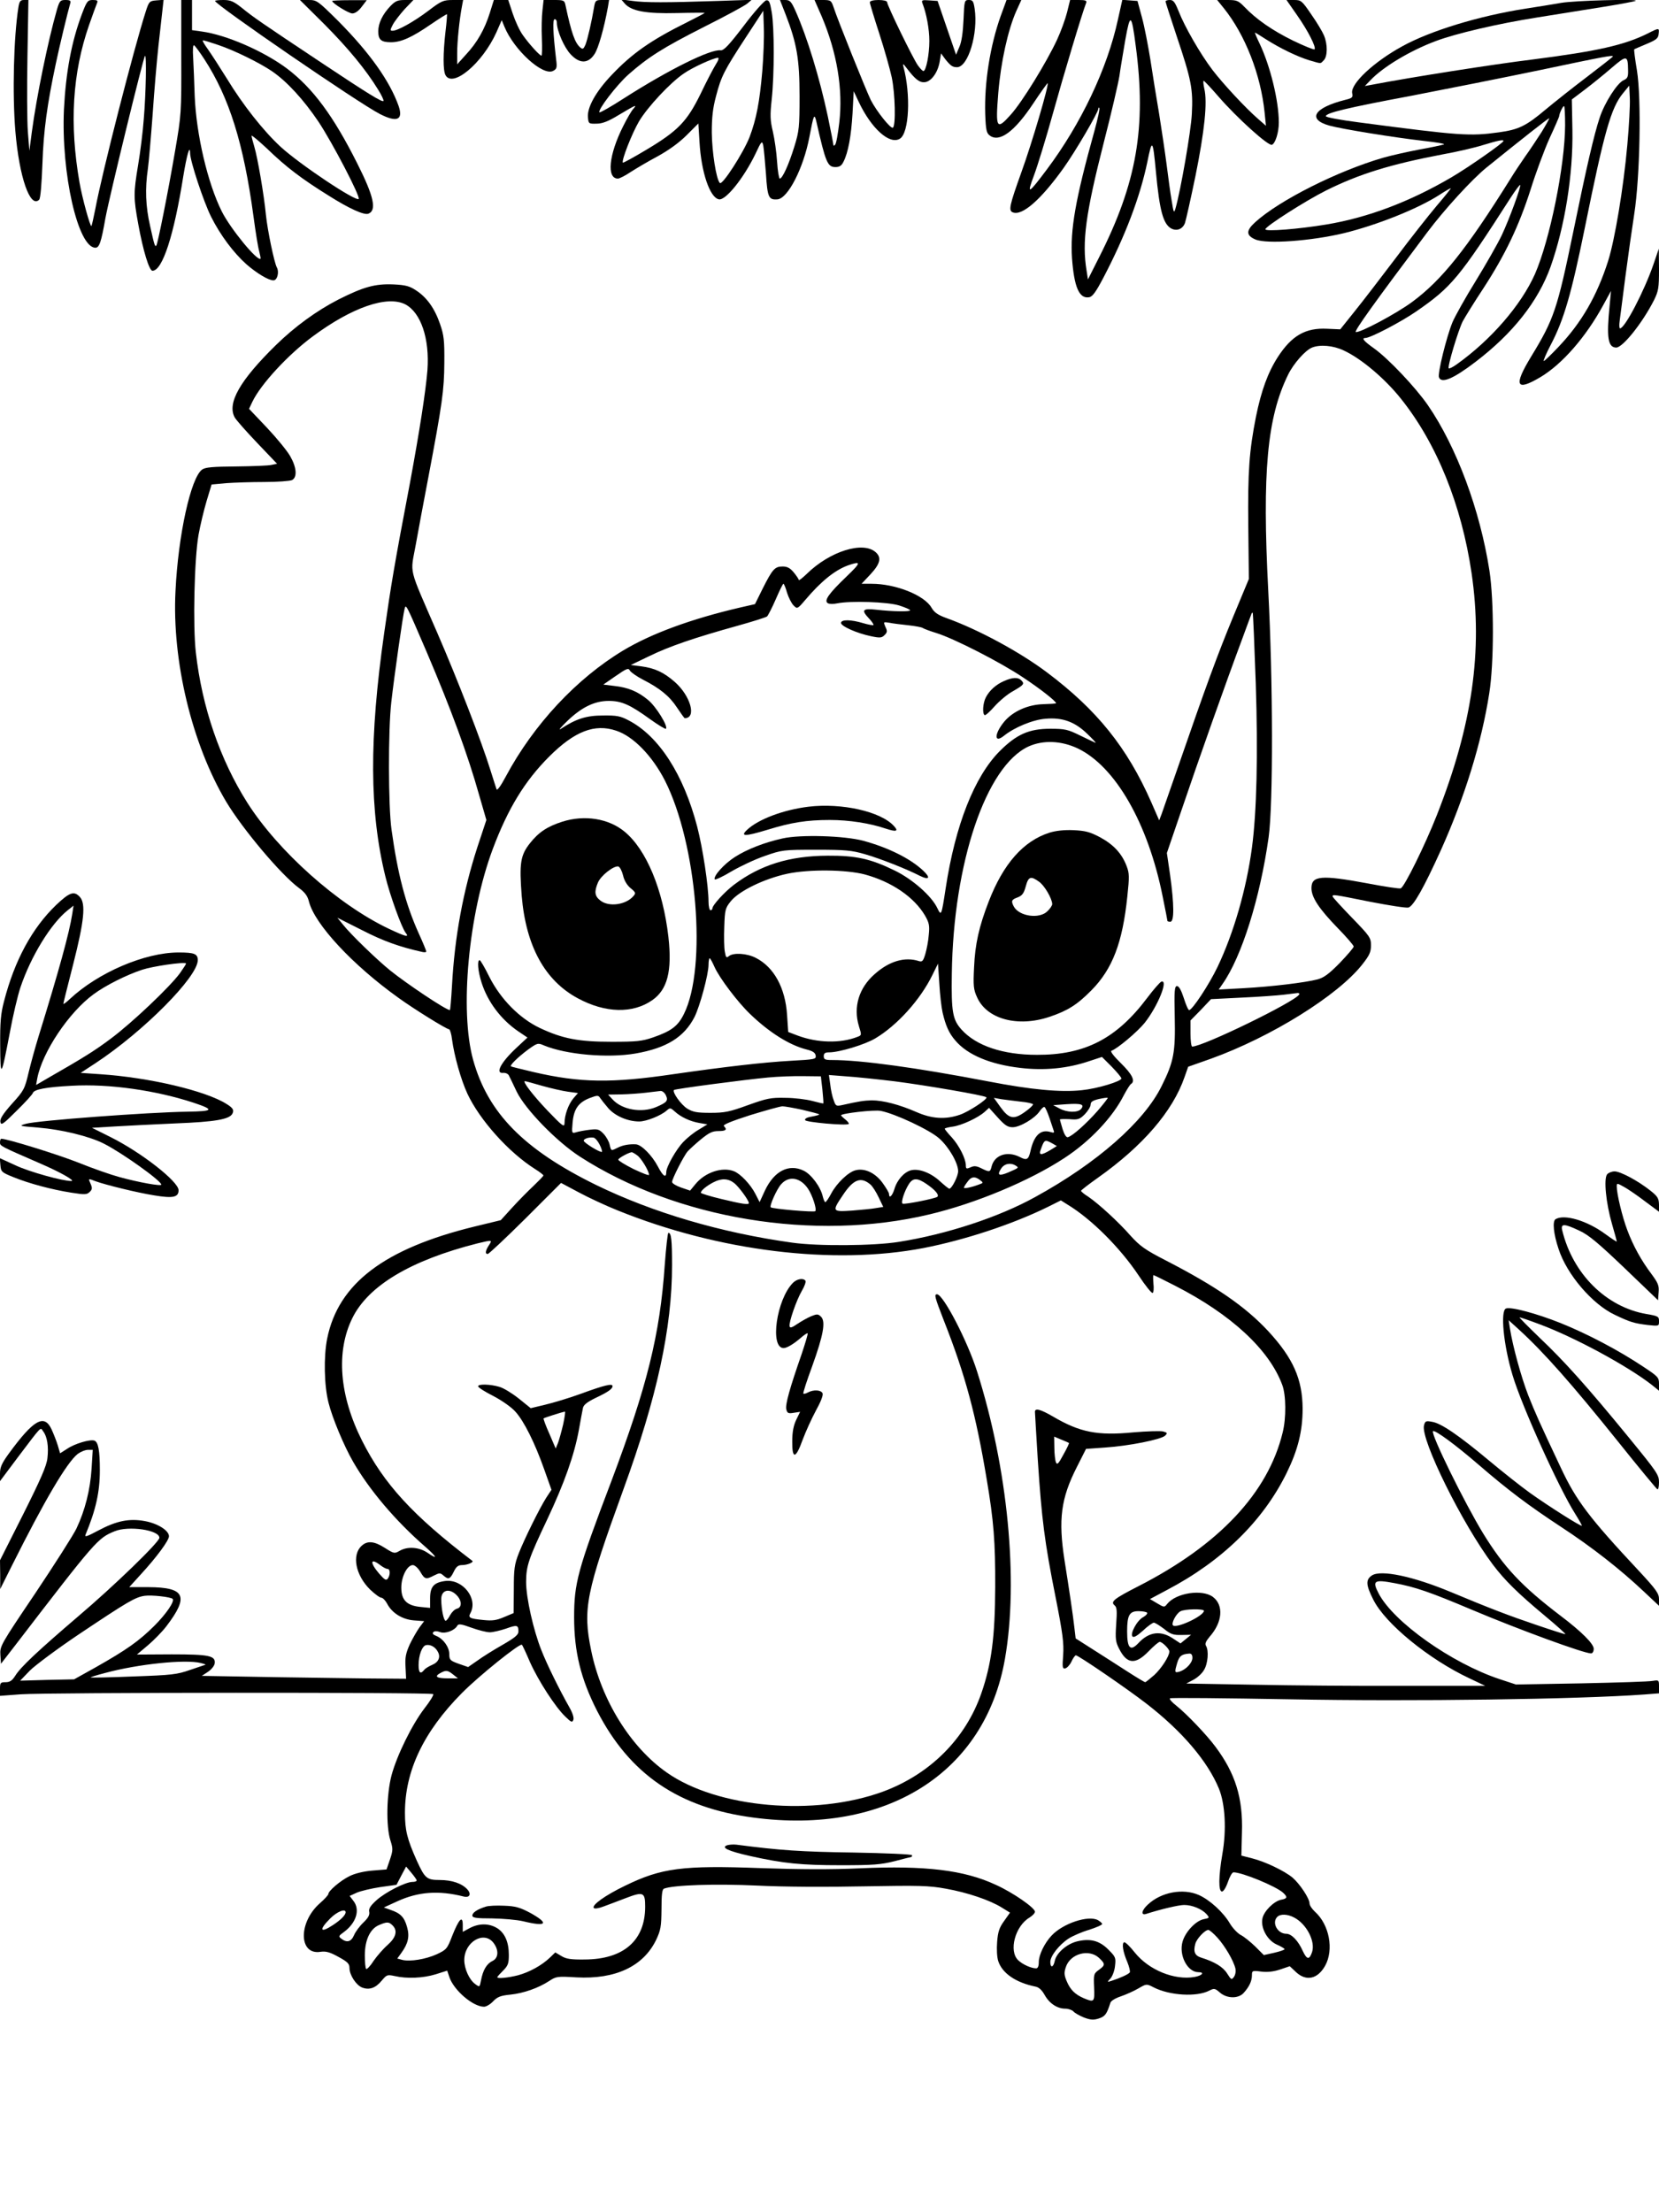 <?xml version="1.0" standalone="no"?>
<!DOCTYPE svg PUBLIC "-//W3C//DTD SVG 20010904//EN"
 "http://www.w3.org/TR/2001/REC-SVG-20010904/DTD/svg10.dtd">
<svg version="1.0" xmlns="http://www.w3.org/2000/svg"
 width="864pt" height="1152pt" viewBox="0 0 864 1152"
 preserveAspectRatio="xMidYMid meet">

<g transform="translate(0,1152) scale(0.1,-0.1)"
fill="#000000" stroke="none">
<path d="M96 11483 c-25 -158 -32 -453 -16 -646 20 -239 77 -404 124 -357 7 7
13 83 17 188 6 173 24 305 70 522 18 86 62 269 75 313 4 13 -1 17 -25 17 -27
0 -31 -4 -45 -52 -46 -161 -105 -448 -130 -634 l-13 -99 -8 100 c-4 55 -5 232
-2 393 l5 292 -23 0 c-19 0 -24 -7 -29 -37z"/>
<path d="M427 11448 c-55 -146 -84 -304 -94 -498 -15 -333 73 -720 164 -720
20 0 30 28 52 154 21 113 197 835 206 845 9 8 5 -196 -6 -326 -5 -70 -19 -180
-30 -244 -24 -145 -24 -169 1 -306 25 -138 57 -243 74 -243 52 0 112 184 161
495 18 108 34 165 35 118 0 -42 71 -255 109 -331 48 -96 117 -188 184 -248 54
-47 115 -84 141 -84 20 0 31 42 18 67 -14 25 -49 195 -57 273 -10 106 -44 301
-60 354 -8 27 -15 54 -15 59 0 5 37 -26 83 -69 97 -94 179 -156 319 -243 106
-67 183 -102 206 -94 45 17 30 89 -58 263 -124 247 -231 391 -364 492 -121 91
-318 177 -446 194 l-50 7 0 78 0 79 -28 0 -28 0 0 -297 c1 -293 0 -301 -32
-488 -36 -212 -91 -487 -98 -494 -7 -7 -10 1 -32 101 -24 104 -27 195 -12 298
5 36 16 164 25 285 8 121 22 281 30 355 8 74 18 159 21 188 l6 53 -38 -3 c-35
-3 -38 -5 -55 -58 -61 -190 -227 -837 -263 -1030 -9 -46 -18 -85 -20 -87 -6
-6 -48 146 -62 227 -53 304 -37 570 50 820 18 52 37 103 41 113 6 14 2 17 -22
17 -26 0 -31 -6 -56 -72z m709 -162 c84 -28 218 -94 282 -138 77 -53 164 -148
240 -261 74 -111 220 -392 210 -403 -15 -15 -308 181 -406 271 -91 84 -198
220 -280 355 -36 58 -80 126 -99 153 -19 26 -31 47 -26 47 5 0 41 -11 79 -24z
m-72 -74 c130 -200 205 -440 256 -818 11 -82 24 -164 30 -183 5 -19 8 -36 7
-38 -16 -16 -157 156 -202 246 -74 148 -133 402 -141 601 -2 69 -6 158 -8 198
-3 43 -1 70 5 66 5 -3 29 -35 53 -72z"/>
<path d="M1120 11515 c0 -19 752 -535 859 -589 88 -45 122 -31 97 42 -46 130
-151 277 -312 440 -110 109 -114 112 -157 112 l-45 0 128 -127 c124 -125 215
-235 280 -341 18 -29 30 -55 27 -58 -7 -7 -79 37 -318 196 -328 218 -360 241
-417 287 -45 36 -61 43 -98 43 -24 0 -44 -2 -44 -5z"/>
<path d="M1730 11515 c0 -12 86 -65 105 -65 14 0 33 13 49 35 l26 34 -90 0
c-49 0 -90 -2 -90 -4z"/>
<path d="M2033 11488 c-41 -43 -63 -89 -63 -131 0 -44 15 -57 66 -57 53 0 109
25 209 94 44 30 81 53 83 52 1 -2 -2 -43 -8 -92 -13 -114 -13 -200 0 -225 37
-69 192 61 265 222 l28 64 14 -34 c50 -122 201 -259 254 -230 19 10 21 17 15
62 -16 138 -19 207 -7 207 6 0 11 -7 11 -17 0 -43 38 -130 72 -166 47 -50 91
-49 124 1 20 29 50 135 70 245 l6 37 -35 0 c-34 0 -37 -2 -43 -37 -12 -73 -34
-168 -45 -196 -10 -22 -14 -25 -26 -15 -29 24 -47 76 -78 221 -5 25 -9 27 -59
27 l-55 0 -6 -55 c-4 -31 -5 -96 -3 -145 2 -50 1 -90 -2 -90 -9 0 -64 60 -97
107 -17 23 -40 74 -53 113 l-23 70 -37 0 -38 0 -21 -67 c-27 -86 -66 -155
-125 -218 l-45 -50 0 60 c0 56 11 170 25 243 l6 32 -53 0 c-50 0 -60 -4 -128
-56 -77 -58 -160 -104 -186 -104 -14 0 -14 3 1 32 9 17 37 53 61 80 l46 48
-45 0 c-37 0 -49 -5 -75 -32z"/>
<path d="M3254 11501 c35 -39 111 -53 271 -49 80 2 145 2 145 1 0 -2 -42 -24
-92 -49 -189 -94 -286 -162 -393 -275 -82 -86 -128 -169 -123 -220 3 -33 4
-34 45 -33 30 0 61 12 115 45 89 53 98 57 77 33 -10 -10 -34 -52 -54 -92 -74
-147 -87 -272 -27 -272 8 0 38 15 66 34 28 18 92 56 141 82 58 32 111 70 151
110 l61 61 6 -96 c9 -159 54 -290 101 -299 35 -7 129 110 190 236 32 69 35 71
41 44 3 -16 9 -81 14 -146 8 -125 14 -138 61 -134 54 6 134 162 165 323 23
121 26 127 37 80 48 -212 58 -235 99 -235 21 0 32 7 42 28 24 47 40 133 47
252 l6 115 26 -55 c66 -140 162 -226 215 -192 48 30 57 230 18 375 -5 18 -1
16 17 -8 45 -59 67 -76 95 -73 34 4 68 52 77 108 l7 42 21 -29 c28 -35 38 -43
62 -43 58 0 111 176 92 304 -6 40 -10 46 -30 46 -23 0 -24 -3 -28 -102 -3 -67
-10 -117 -22 -143 l-17 -40 -48 140 -48 140 -43 3 c-38 3 -42 1 -36 -15 21
-53 36 -135 36 -196 0 -71 -17 -157 -31 -157 -4 0 -17 13 -29 30 -25 35 -160
312 -160 329 0 6 -18 11 -45 11 -27 0 -45 -5 -45 -12 0 -6 22 -79 49 -162 27
-83 56 -186 65 -228 18 -85 22 -253 6 -263 -11 -7 -84 84 -115 144 -24 49
-174 421 -194 484 -12 35 -15 37 -56 37 l-43 0 38 -87 c79 -187 111 -378 91
-551 -7 -59 -16 -111 -22 -116 -6 -6 -9 -6 -9 0 0 5 -13 73 -29 149 -43 201
-107 411 -168 548 -22 49 -29 57 -53 57 l-28 0 29 -74 c59 -152 73 -234 73
-426 0 -162 -2 -182 -27 -263 -29 -94 -62 -167 -76 -167 -4 0 -11 39 -14 88
-3 48 -13 118 -22 157 -14 58 -15 85 -6 167 14 129 14 374 0 455 -9 53 -14 64
-29 61 -10 -2 -63 -61 -117 -133 -77 -101 -104 -129 -120 -127 -52 7 -267 -99
-502 -249 -68 -44 -126 -77 -129 -74 -11 11 90 143 151 197 102 90 179 139
392 247 110 55 211 110 225 121 l25 21 -175 -6 c-273 -9 -380 -9 -445 0 l-60
8 19 -22z m716 -351 c-14 -162 -31 -250 -66 -343 -32 -82 -142 -253 -155 -240
-19 19 -41 161 -42 263 0 78 5 126 22 189 27 104 42 133 155 306 l91 139 3
-89 c2 -50 -2 -151 -8 -225z m-243 33 c-13 -21 -49 -90 -79 -153 -70 -142
-116 -191 -282 -290 -65 -39 -120 -69 -122 -67 -9 9 47 152 84 215 44 74 162
201 233 249 44 31 151 80 177 82 8 1 4 -13 -11 -36z"/>
<path d="M5212 11438 c-56 -157 -86 -349 -81 -512 3 -84 7 -100 24 -112 50
-37 128 20 224 164 41 62 76 110 77 109 8 -8 -82 -313 -136 -462 -63 -176 -69
-202 -45 -211 49 -19 146 66 264 231 62 87 181 290 181 309 0 5 2 7 5 4 4 -3
-8 -57 -25 -119 -100 -359 -127 -516 -117 -664 11 -149 37 -211 88 -203 18 2
35 25 76 103 114 218 190 419 228 600 25 125 29 121 45 -50 19 -203 38 -272
80 -295 29 -15 59 -3 71 28 5 14 30 125 55 246 47 233 63 383 46 454 -5 23 -7
42 -3 41 3 0 38 -37 76 -81 97 -112 260 -259 279 -252 18 7 36 64 36 116 0
112 -44 293 -100 411 -15 31 -26 57 -24 57 2 0 27 -15 56 -34 77 -49 165 -91
227 -110 66 -19 56 -19 75 0 20 20 21 83 1 130 -8 19 -37 68 -66 109 -49 72
-53 75 -90 75 l-39 0 55 -79 c57 -81 101 -168 91 -178 -3 -3 -53 17 -111 45
-108 53 -192 111 -254 176 -32 33 -40 36 -89 36 l-53 0 34 -42 c112 -139 193
-347 213 -544 l7 -69 -39 34 c-67 58 -183 183 -239 256 -64 84 -146 227 -177
307 -19 47 -27 58 -45 58 -13 0 -23 -3 -23 -8 0 -4 27 -86 59 -183 75 -223 85
-273 78 -402 -4 -87 -58 -398 -85 -492 -8 -27 -10 -24 -20 40 -7 39 -18 122
-26 185 -8 63 -26 183 -39 265 -14 83 -35 211 -46 285 -12 74 -31 173 -44 220
l-23 85 -40 3 -39 3 -23 -103 c-55 -255 -193 -544 -369 -779 -99 -132 -107
-136 -68 -32 18 48 63 194 99 324 55 198 152 522 173 575 4 11 -5 14 -39 14
l-45 0 -16 -65 c-9 -35 -32 -99 -52 -142 -55 -118 -182 -325 -241 -390 -74
-83 -80 -73 -65 113 13 159 50 328 94 427 l26 57 -39 0 -38 0 -30 -82z m703
-158 c56 -422 5 -714 -191 -1100 l-58 -115 -7 45 c-25 150 -5 298 90 670 39
151 75 307 81 345 5 39 20 124 31 190 25 139 32 135 54 -35z"/>
<path d="M8130 11505 c-41 -7 -124 -21 -185 -30 -243 -38 -495 -115 -642 -196
-148 -81 -270 -195 -261 -244 5 -22 1 -26 -36 -35 -163 -41 -200 -101 -83
-134 65 -18 336 -62 494 -80 65 -7 111 -15 103 -18 -8 -3 -67 -16 -130 -27
-63 -12 -146 -31 -185 -42 -236 -68 -543 -222 -669 -337 -47 -43 -47 -68 2
-89 59 -25 291 -8 462 33 171 42 382 126 493 197 32 21 60 37 63 37 2 0 -31
-42 -74 -92 -43 -51 -140 -174 -214 -273 -75 -99 -170 -223 -212 -275 l-76
-95 -68 3 c-113 6 -185 -36 -257 -147 -52 -81 -86 -174 -114 -311 -35 -178
-43 -283 -40 -570 l3 -275 -81 -195 c-82 -198 -144 -368 -283 -770 -43 -124
-84 -240 -90 -258 l-13 -34 -41 94 c-126 286 -283 481 -544 677 -141 106 -356
222 -519 281 -48 17 -67 30 -82 56 -38 65 -187 124 -312 124 l-52 0 47 50 c50
54 58 86 27 114 -66 60 -240 5 -360 -113 -23 -22 -41 -36 -41 -31 0 4 -12 22
-26 39 -19 23 -34 31 -58 31 -41 0 -53 -14 -104 -115 l-40 -81 -79 -18 c-253
-59 -460 -135 -607 -223 -244 -147 -467 -386 -612 -657 -26 -49 -45 -75 -48
-66 -3 8 -17 53 -32 100 -45 146 -171 471 -276 713 -155 357 -141 303 -113
459 13 73 42 228 64 343 75 395 84 463 85 605 1 117 -2 144 -22 202 -28 82
-69 139 -124 175 -34 23 -55 29 -119 32 -96 4 -156 -13 -287 -79 -113 -58
-227 -141 -325 -237 -187 -183 -255 -302 -215 -376 6 -12 58 -71 116 -132
l105 -110 -29 -6 c-16 -4 -99 -7 -184 -8 -121 -1 -160 -4 -177 -16 -59 -41
-125 -341 -139 -632 -19 -365 86 -799 264 -1098 86 -143 285 -380 380 -450 30
-22 44 -41 51 -70 30 -118 227 -330 466 -501 83 -60 251 -164 264 -164 4 0 12
-24 15 -52 12 -88 46 -209 80 -283 64 -137 215 -306 353 -393 24 -15 43 -30
43 -33 0 -4 -24 -28 -52 -55 -29 -27 -79 -78 -111 -113 l-59 -65 -136 -33
c-471 -115 -710 -297 -768 -583 -19 -94 -16 -246 7 -335 19 -77 80 -224 128
-307 84 -146 220 -307 374 -441 64 -56 70 -72 12 -32 -44 29 -103 33 -144 9
-26 -15 -29 -15 -76 15 -56 36 -92 39 -122 11 -52 -48 -31 -153 44 -227 25
-24 51 -43 59 -43 7 0 20 -13 29 -29 25 -50 79 -84 140 -89 l54 -4 -24 -32
c-13 -18 -36 -58 -51 -89 -21 -47 -25 -69 -22 -118 l3 -61 -130 1 c-71 0 -311
4 -532 7 l-402 7 32 21 c18 12 33 31 35 43 6 41 -28 48 -224 48 l-181 -1 57
48 c31 26 75 71 97 100 119 156 97 202 -93 203 l-101 0 59 65 c83 90 148 178
148 200 0 30 -59 67 -126 79 -81 15 -148 1 -242 -49 -56 -30 -72 -36 -67 -23
54 130 75 223 75 337 0 102 -8 146 -28 154 -22 8 -102 -15 -143 -43 l-36 -23
-12 41 c-7 23 -22 61 -33 85 -38 80 -93 49 -221 -126 -38 -52 -47 -73 -47
-105 l0 -40 92 123 c131 173 117 158 133 136 21 -27 29 -79 22 -139 -4 -40
-35 -110 -126 -292 l-121 -240 1 -75 0 -75 60 120 c171 342 287 539 344 584
15 11 39 21 53 21 l25 0 -6 -97 c-7 -111 -34 -218 -79 -313 -17 -35 -114 -187
-215 -338 -180 -267 -184 -274 -181 -320 l3 -46 75 97 c420 547 429 557 517
593 72 30 233 7 233 -34 0 -22 -234 -249 -425 -411 -209 -179 -298 -262 -326
-308 -16 -25 -28 -33 -50 -33 -27 0 -29 -3 -29 -35 l0 -36 108 8 c135 10 2138
11 2148 1 4 -4 -17 -38 -46 -75 -65 -85 -143 -244 -171 -348 -26 -99 -29 -266
-6 -338 14 -44 14 -52 -2 -100 l-18 -52 -74 -6 c-47 -4 -91 -15 -119 -29 -47
-23 -110 -77 -110 -93 0 -5 -20 -27 -44 -48 -113 -99 -111 -271 3 -253 28 4
48 -1 93 -26 48 -26 58 -36 58 -58 0 -37 35 -90 66 -102 37 -14 70 -3 102 36
26 31 29 32 67 24 64 -15 149 -11 214 9 l60 19 11 -33 c23 -69 123 -155 181
-155 11 0 33 13 47 28 22 23 38 30 89 35 70 7 148 35 203 71 36 24 43 25 142
19 203 -11 348 57 415 195 24 51 27 69 28 159 0 76 3 104 13 108 49 19 268 26
484 16 139 -7 366 -8 559 -4 286 5 336 4 424 -12 113 -20 231 -60 293 -99 l42
-26 -31 -44 c-25 -34 -32 -57 -36 -108 -3 -38 -1 -80 6 -101 21 -63 91 -111
193 -132 18 -3 34 -18 48 -43 25 -45 66 -72 108 -72 16 0 35 -7 42 -14 6 -8
31 -22 55 -32 35 -13 50 -14 78 -5 33 11 41 23 60 82 3 10 27 24 54 33 26 9
67 27 91 41 43 25 43 25 80 6 84 -43 225 -51 290 -17 25 13 30 12 55 -10 37
-32 96 -33 124 -2 29 32 43 62 43 92 0 24 2 25 49 19 32 -4 65 0 98 11 l50 17
33 -31 c53 -49 112 -36 151 33 47 84 22 215 -53 282 -15 14 -28 33 -28 43 0
26 -51 102 -88 134 -43 36 -144 84 -212 101 l-55 14 3 119 c6 180 -34 309
-138 448 -45 61 -150 171 -204 214 -22 17 -37 34 -33 38 3 4 284 1 624 -5 644
-12 1503 0 1846 25 l77 6 0 35 c0 34 -1 35 -32 30 -18 -4 -186 -9 -373 -13
l-340 -6 -85 28 c-250 83 -552 297 -630 446 -35 67 -24 74 82 54 108 -20 184
-46 404 -139 244 -103 583 -227 620 -227 8 0 14 10 14 24 0 26 -64 90 -174
173 -202 154 -293 251 -402 428 -97 159 -274 519 -261 532 9 9 119 -72 237
-174 153 -132 259 -212 431 -325 159 -104 306 -219 428 -334 l81 -76 0 34 c0
30 -14 50 -106 149 -258 276 -325 365 -404 533 -116 246 -134 287 -171 380
-37 96 -80 253 -95 346 l-7 45 54 -49 c130 -119 275 -283 515 -582 107 -134
200 -246 205 -249 5 -4 9 13 9 36 0 39 -10 53 -157 233 -216 264 -337 399
-466 521 -60 58 -107 105 -103 105 4 0 51 -16 104 -36 183 -68 458 -217 585
-316 l37 -30 0 36 c0 33 -5 38 -82 89 -129 86 -291 171 -430 227 -125 50 -259
86 -285 76 -30 -12 -13 -190 34 -346 48 -162 243 -592 327 -724 20 -32 36 -60
34 -61 -5 -5 -169 99 -269 170 -46 33 -142 109 -214 169 -157 131 -250 195
-297 202 -32 6 -36 4 -42 -19 -18 -73 200 -514 359 -725 62 -82 129 -148 268
-264 65 -54 114 -98 109 -98 -5 0 -74 22 -153 49 -139 47 -236 84 -442 170
-196 82 -365 118 -412 87 -33 -22 -32 -49 7 -126 62 -125 290 -311 501 -410
l82 -39 -431 0 c-237 -1 -587 2 -779 6 l-347 6 36 19 c20 10 46 33 56 51 21
33 26 102 11 126 -7 11 -1 24 18 47 68 76 75 165 18 208 -56 42 -192 21 -238
-36 -15 -19 -16 -19 -53 3 l-37 22 88 47 c288 151 500 359 623 608 59 120 84
218 84 337 -1 153 -49 262 -179 403 -118 127 -271 233 -533 368 -109 56 -135
75 -184 129 -64 73 -166 166 -220 203 -21 13 -38 27 -38 31 0 3 40 34 88 68
233 165 389 345 451 524 l19 54 119 42 c313 113 661 329 788 491 37 47 45 64
45 99 0 40 -6 48 -100 145 -55 57 -100 106 -100 110 0 11 2 11 196 -28 98 -19
187 -33 199 -30 26 7 80 102 170 301 123 274 211 557 251 815 25 157 25 480 1
638 -49 316 -171 644 -320 861 -64 93 -206 243 -280 296 -55 39 -68 55 -46 55
26 0 185 83 266 139 182 126 222 173 492 594 24 37 46 66 48 64 6 -7 -56 -177
-96 -262 -21 -44 -82 -151 -136 -239 -54 -87 -108 -184 -121 -215 -31 -76 -78
-267 -70 -286 13 -34 76 -7 191 81 194 148 325 314 390 494 74 209 118 478
114 713 l-3 159 70 53 c38 29 101 80 139 113 77 66 83 65 84 -14 1 -34 -3 -43
-24 -52 -33 -15 -99 -118 -124 -195 -29 -86 -70 -264 -136 -587 -85 -412 -102
-462 -221 -657 -93 -153 -79 -183 50 -106 113 68 235 208 325 373 l41 75 -7
-75 c-17 -168 -9 -219 34 -220 34 0 136 127 197 247 23 47 26 63 26 160 l-1
108 -28 -82 c-48 -139 -149 -333 -174 -333 -4 0 -5 17 -2 38 3 20 16 125 30
232 14 107 35 254 46 325 30 193 38 602 14 749 -10 59 -16 108 -14 109 2 2 31
14 64 28 50 21 61 29 63 52 4 33 3 33 -56 3 -122 -61 -265 -93 -602 -136 -204
-25 -629 -92 -823 -129 l-49 -9 29 30 c65 69 206 154 340 204 103 39 325 91
528 123 105 17 262 42 350 56 87 14 161 28 164 31 10 10 -320 1 -389 -11z
m270 -279 c0 -2 -60 -49 -132 -104 -73 -55 -171 -133 -218 -172 -102 -86 -141
-105 -243 -119 -152 -21 -201 -18 -732 52 -93 12 -170 26 -170 32 0 17 113 44
439 105 176 34 479 94 671 134 342 72 385 80 385 72z m75 -461 c-20 -224 -65
-493 -100 -604 -58 -182 -139 -322 -259 -448 -38 -40 -72 -73 -76 -73 -4 0 12
38 36 84 69 131 108 267 178 611 101 499 136 624 199 700 l32 39 3 -64 c2 -36
-4 -146 -13 -245z m-324 103 c-1 -213 -80 -599 -157 -775 -72 -162 -229 -343
-407 -470 -21 -15 -39 -24 -42 -21 -8 7 49 197 73 245 12 22 60 100 107 171
114 175 185 324 246 514 27 87 72 208 99 268 28 60 50 112 50 114 0 14 21 58
26 53 3 -3 5 -47 5 -99z m-122 -35 c-24 -37 -62 -95 -86 -128 -23 -33 -59 -87
-79 -120 -227 -363 -355 -523 -509 -637 -84 -62 -274 -163 -294 -157 -10 4
100 157 372 519 90 120 233 276 308 337 177 143 324 259 327 257 2 -1 -16 -33
-39 -71z m-199 -47 c0 -10 -183 -138 -272 -190 -217 -127 -434 -209 -650 -245
-145 -24 -318 -38 -318 -25 0 15 210 149 316 202 173 86 334 136 607 188 73
13 168 35 212 49 79 24 105 29 105 21z m-5719 -851 c81 -43 127 -178 115 -343
-9 -111 -41 -317 -91 -587 -82 -430 -99 -534 -134 -780 -79 -552 -77 -930 6
-1269 23 -96 85 -268 106 -294 20 -25 0 -20 -89 22 -265 126 -576 404 -736
656 -142 224 -236 498 -268 782 -16 138 -8 489 14 613 9 50 28 129 42 176 l26
86 76 7 c41 3 131 6 199 6 68 0 133 5 144 10 28 15 24 66 -10 125 -16 28 -70
94 -121 148 l-93 98 17 36 c43 91 187 247 316 342 204 151 387 214 481 166z
m4887 -240 c91 -42 214 -146 297 -250 187 -233 317 -555 369 -910 59 -404 4
-791 -181 -1260 -61 -155 -169 -374 -188 -381 -6 -3 -85 9 -174 26 -241 45
-291 40 -291 -25 0 -48 39 -107 138 -209 45 -46 82 -89 82 -95 0 -6 -33 -44
-72 -85 -57 -58 -83 -77 -116 -86 -65 -17 -240 -38 -386 -46 l-129 -7 20 29
c99 141 195 444 240 764 24 172 23 812 -2 1285 -32 616 -6 900 103 1123 28 58
90 128 125 142 42 17 110 11 165 -15z m-2589 -1177 c-93 -89 -119 -126 -98
-139 8 -5 30 -5 49 -1 69 14 262 8 323 -11 31 -10 57 -21 57 -25 0 -8 -87 -7
-177 3 -72 8 -79 -2 -36 -47 14 -15 24 -30 22 -33 -3 -2 -27 2 -54 10 -62 19
-115 20 -115 1 0 -17 83 -54 156 -69 47 -10 56 -9 71 6 14 14 15 21 4 43 -11
26 -11 26 21 21 18 -4 62 -9 98 -13 36 -4 70 -10 75 -14 6 -4 37 -16 70 -26
92 -28 338 -154 455 -233 89 -59 170 -123 170 -133 0 -2 -30 -4 -66 -5 -80 -2
-159 -37 -204 -91 -52 -63 -54 -115 -2 -74 54 44 151 84 216 89 89 8 153 -15
219 -79 28 -27 48 -48 42 -46 -5 2 -41 19 -80 38 -63 31 -78 35 -155 35 -111
0 -176 -29 -264 -117 -131 -132 -231 -384 -281 -714 -22 -144 -23 -145 -43
-104 -29 63 -130 152 -223 197 -125 61 -201 78 -349 77 -198 -1 -350 -48 -487
-151 -50 -38 -113 -107 -113 -124 0 -5 -4 -9 -10 -9 -5 0 -10 20 -10 44 0 81
-30 279 -59 391 -71 272 -199 471 -356 553 -43 23 -62 27 -135 26 -86 0 -140
-17 -220 -70 -14 -9 2 10 34 41 75 72 142 105 216 105 67 0 110 -19 214 -94
43 -31 81 -54 84 -51 13 12 -52 117 -93 150 -53 44 -103 65 -176 73 l-57 7 65
45 c58 40 66 43 74 27 6 -9 36 -30 67 -46 88 -45 139 -86 178 -146 20 -30 38
-55 40 -55 63 0 31 116 -52 189 -57 50 -105 72 -174 81 l-55 7 96 46 c104 51
236 96 459 158 79 22 149 44 155 49 5 5 26 45 45 89 19 44 37 81 40 81 3 0 12
-21 19 -47 8 -25 23 -55 34 -66 19 -19 20 -19 61 29 82 97 154 155 223 180 70
24 68 15 -8 -58z m-2187 -393 c127 -298 214 -534 273 -744 l38 -131 -47 -142
c-74 -229 -118 -464 -132 -720 -4 -71 -9 -128 -11 -128 -20 0 -225 137 -313
208 -71 58 -203 186 -242 235 l-31 38 129 -65 c109 -56 195 -87 312 -113 12
-3 22 -2 22 2 0 4 -17 46 -39 94 -69 153 -110 310 -142 541 -17 121 -18 518
-1 665 15 132 60 450 69 484 7 28 7 27 115 -224z m4318 -165 c12 -370 5 -668
-20 -855 -29 -216 -95 -444 -179 -620 -45 -94 -132 -225 -148 -225 -5 0 -17
28 -28 63 -13 40 -25 62 -35 62 -13 0 -15 -23 -12 -160 4 -185 -5 -234 -68
-360 -91 -186 -337 -402 -658 -578 -189 -105 -463 -195 -711 -234 -129 -21
-424 -23 -556 -4 -373 52 -726 157 -1020 300 -377 185 -564 375 -641 652 -71
257 -24 759 102 1097 79 211 167 355 294 482 132 132 237 173 349 135 89 -29
188 -131 254 -260 167 -330 220 -972 99 -1215 -31 -63 -65 -89 -160 -122 -58
-20 -86 -23 -217 -23 -172 0 -255 16 -374 72 -105 50 -203 149 -262 265 -24
49 -47 88 -51 88 -14 0 -9 -57 10 -117 32 -100 100 -191 190 -253 l49 -33 -59
-55 c-80 -75 -111 -134 -67 -129 12 1 25 -5 29 -13 4 -8 23 -46 41 -85 45 -92
207 -259 329 -338 504 -325 1223 -444 1820 -301 241 57 523 175 704 294 133
87 251 212 309 327 15 28 31 54 37 58 24 15 7 50 -52 108 -36 35 -57 62 -50
65 30 10 135 98 173 145 69 87 126 228 87 215 -7 -3 -40 -40 -73 -84 -160
-213 -325 -298 -575 -297 -177 0 -316 47 -392 131 -47 52 -54 92 -51 291 8
578 178 1082 400 1184 76 34 170 30 255 -10 196 -93 367 -390 443 -771 14 -68
25 -126 25 -128 0 -2 7 -4 15 -4 21 0 20 90 -1 242 l-17 116 68 199 c102 301
236 679 327 923 21 58 41 111 44 119 2 8 6 12 8 10 2 -2 9 -168 16 -369z
m-2035 -994 c139 -38 255 -117 312 -213 22 -38 25 -53 20 -101 -2 -31 -11 -76
-18 -100 -11 -37 -16 -42 -33 -37 -73 24 -155 0 -230 -67 -83 -72 -113 -172
-83 -271 15 -48 15 -48 -9 -57 -88 -34 -207 -31 -309 7 l-50 19 -6 89 c-9 140
-68 249 -163 297 -46 24 -117 28 -140 9 -13 -11 -16 -7 -21 23 -4 19 -5 77 -3
129 3 89 5 98 34 134 44 54 174 117 294 143 113 24 307 22 405 -4z m-784 -481
c25 -57 122 -185 186 -246 99 -95 203 -161 293 -184 33 -8 46 -17 48 -32 3
-19 -4 -20 -130 -27 -143 -8 -341 -31 -613 -70 -319 -47 -483 -45 -725 11 -63
15 -117 28 -119 30 -7 5 33 45 86 85 51 37 54 38 86 24 116 -48 332 -67 477
-42 161 28 253 85 307 190 28 56 73 222 73 272 0 19 3 34 6 34 3 0 14 -20 25
-45z m1188 -238 c16 -68 33 -107 66 -145 63 -75 182 -125 339 -143 124 -15
246 -3 358 35 l67 22 51 -51 c27 -28 50 -55 50 -61 0 -15 -125 -53 -205 -61
-111 -12 -263 2 -490 46 -371 71 -660 111 -812 111 -36 0 -43 3 -43 20 0 15 7
20 28 20 53 0 186 40 241 73 114 68 234 201 297 330 l29 59 7 -104 c3 -56 11
-125 17 -151z m1857 94 c-24 -39 -501 -271 -557 -271 -5 0 -9 31 -9 68 l0 68
54 55 53 56 159 8 c88 4 186 11 219 15 33 4 66 8 73 9 7 0 11 -3 8 -8z m-2483
-495 c4 -38 6 -70 5 -72 -2 -1 -28 5 -58 13 -30 8 -93 16 -140 16 -76 2 -97
-3 -195 -38 -96 -35 -121 -40 -195 -40 -71 0 -91 4 -121 22 -33 21 -79 86 -69
97 7 6 371 54 490 65 52 5 136 8 185 7 l90 -1 8 -69z m377 43 c157 -20 468
-73 477 -83 9 -9 -93 -76 -138 -91 -76 -26 -146 -21 -226 14 -89 39 -174 61
-233 61 -41 -1 -67 -5 -156 -25 -29 -6 -32 -4 -42 25 -7 17 -15 54 -18 82 l-7
50 89 -7 c49 -3 163 -15 254 -26z m-1838 -23 c46 -13 107 -27 136 -31 l52 -7
-25 -29 c-25 -31 -45 -85 -45 -129 -1 -22 -12 -13 -88 66 -77 81 -133 154
-118 154 3 0 43 -11 88 -24z m646 -50 c13 -28 5 -37 -51 -61 -76 -32 -177 -14
-226 39 l-24 26 69 1 c38 1 96 5 129 9 33 4 67 8 76 9 9 0 21 -10 27 -23z
m-300 -67 c36 -41 102 -69 161 -69 38 0 114 31 143 57 17 15 20 15 41 -4 32
-30 82 -53 130 -61 l41 -7 -44 -27 c-25 -14 -62 -44 -82 -65 -37 -39 -88 -129
-88 -156 0 -34 -17 -23 -44 29 -30 57 -85 113 -114 115 -35 2 -68 -4 -94 -17
-36 -18 -35 -19 -43 15 -3 16 -18 42 -31 56 -23 24 -30 27 -72 22 -26 -3 -58
-9 -71 -13 -23 -7 -24 -6 -19 50 6 70 30 105 89 128 40 15 45 15 54 1 6 -9 25
-33 43 -54z m2548 -14 c-60 -68 -131 -131 -155 -137 -8 -2 -18 14 -27 42 -7
25 -14 47 -14 50 0 3 22 3 50 2 44 -4 53 -1 80 26 16 17 30 39 30 50 0 14 10
21 43 29 23 5 44 8 46 6 2 -1 -22 -32 -53 -68z m-398 48 c34 -3 62 -10 62 -14
0 -5 -19 -23 -42 -39 -58 -42 -83 -37 -127 24 l-35 49 39 -7 c22 -3 68 -9 103
-13z m312 -38 c-17 -20 -73 -19 -113 3 l-32 17 70 5 c76 5 95 -1 75 -25z
m-1452 -4 c46 -11 86 -21 88 -24 3 -2 -14 -7 -36 -11 -26 -4 -40 -11 -37 -19
3 -11 215 -30 227 -20 3 3 -5 13 -17 23 -13 10 -23 20 -23 22 0 10 173 30 207
23 74 -14 255 -99 304 -143 51 -45 99 -129 99 -171 0 -26 -33 -91 -46 -91 -4
0 -26 18 -49 39 -48 44 -109 67 -150 57 -36 -9 -73 -50 -87 -98 -11 -36 -28
-52 -28 -25 0 6 -16 33 -35 59 -38 51 -92 76 -139 64 -38 -9 -99 -68 -127
-121 -13 -25 -27 -45 -31 -45 -3 0 -9 13 -13 29 -11 50 -60 116 -100 135 -77
37 -153 -2 -201 -103 l-28 -61 -22 43 c-25 49 -78 105 -112 118 -61 24 -150
-6 -200 -67 l-28 -34 -47 16 c-26 9 -47 22 -47 29 0 16 61 136 81 159 8 9 38
37 67 61 44 36 61 45 93 45 39 0 48 7 29 26 -7 7 38 25 137 57 82 25 157 46
168 46 11 0 57 -8 103 -18z m1288 -44 c9 -28 19 -58 22 -66 4 -10 -1 -11 -17
-6 -52 16 -87 -18 -105 -102 -10 -42 -19 -47 -55 -28 -65 33 -132 11 -147 -50
-7 -29 -11 -30 -53 -9 -26 13 -38 14 -57 5 -21 -9 -24 -8 -24 12 -1 34 -34
101 -74 145 -20 21 -36 42 -36 44 0 3 18 8 41 11 47 6 134 47 167 77 l23 21
45 -50 c37 -41 52 -51 78 -51 38 0 117 47 141 84 10 14 21 24 25 21 5 -3 16
-29 26 -58z m-2344 -136 c10 -19 15 -37 13 -39 -6 -7 -95 47 -95 58 0 10 27
19 50 16 8 0 23 -17 32 -35z m2358 5 l24 -14 -34 -21 c-49 -29 -62 -28 -49 5
18 50 20 51 59 30z m-2162 -62 c21 -14 62 -82 62 -102 0 -5 -36 9 -80 30 -44
22 -80 44 -80 49 0 8 53 37 70 39 3 0 16 -7 28 -16z m1972 -54 c17 -11 17 -11
-38 -35 -50 -21 -61 -15 -38 20 17 26 49 32 76 15z m-1082 -120 c23 -34 47
-108 38 -117 -6 -7 -224 12 -232 20 -8 7 32 96 54 120 40 46 100 36 140 -23z
m896 45 c18 -14 18 -15 -5 -23 -39 -15 -79 -23 -79 -17 0 4 8 17 18 30 19 28
39 31 66 10z m-1280 -16 c24 -19 76 -90 76 -104 0 -10 -34 -5 -142 21 -59 14
-108 29 -108 33 0 11 30 36 65 54 42 22 77 21 109 -4z m710 -8 c10 -9 29 -38
42 -66 l24 -50 -38 -6 c-20 -4 -76 -9 -124 -13 -105 -7 -106 -5 -48 81 55 83
94 97 144 54z m292 3 c44 -30 66 -56 56 -66 -9 -9 -169 -41 -181 -36 -11 4 9
66 33 103 21 32 44 32 92 -1z m-1607 -138 c525 -212 1122 -285 1591 -195 216
42 464 124 647 214 l68 34 35 -22 c124 -75 274 -225 370 -369 35 -53 68 -94
73 -91 5 3 7 25 4 49 -2 24 -2 44 0 44 3 0 54 -25 114 -56 291 -149 489 -332
557 -516 20 -53 21 -173 2 -248 -76 -314 -332 -586 -751 -800 -129 -66 -147
-81 -124 -100 12 -10 13 -29 8 -99 -5 -76 -3 -92 16 -128 40 -79 84 -83 152
-13 27 28 53 50 59 50 13 0 50 -37 50 -50 0 -25 -42 -89 -79 -123 -23 -20 -44
-37 -47 -37 -3 0 -45 25 -93 56 -47 30 -127 82 -178 114 l-91 58 -7 59 c-7 63
-26 190 -51 348 -33 212 -19 322 64 485 l48 95 99 7 c123 8 293 42 313 62 13
13 12 16 -12 22 -15 3 -84 1 -154 -5 -187 -18 -278 0 -419 83 -64 37 -93 45
-93 24 0 -7 7 -121 15 -253 20 -304 35 -425 92 -710 38 -192 44 -242 40 -303
-5 -65 -4 -73 11 -70 9 2 24 18 32 35 8 18 19 33 23 33 13 0 266 -173 368
-252 185 -143 318 -299 377 -442 33 -81 40 -216 18 -341 -20 -116 -21 -195 -2
-195 8 0 21 21 31 50 9 27 22 50 29 50 45 0 220 -72 258 -106 25 -23 23 -31
-11 -37 -37 -8 -88 -59 -96 -96 -11 -50 25 -115 74 -137 23 -10 41 -21 41 -24
0 -4 -24 -12 -54 -19 l-54 -12 -45 45 c-25 24 -59 52 -76 60 -16 9 -42 36 -56
60 -34 58 -105 123 -162 148 -82 36 -196 15 -265 -50 -32 -29 -38 -57 -10 -49
74 24 171 47 199 47 42 0 92 -21 116 -47 17 -20 17 -21 -14 -27 -41 -8 -95
-65 -110 -116 -21 -71 25 -160 82 -160 35 0 20 -18 -20 -25 -105 -18 -237 36
-310 126 -25 32 -50 56 -56 55 -14 -4 -7 -50 16 -103 10 -25 16 -49 13 -54 -5
-9 -51 -30 -95 -44 -24 -8 -24 -7 -5 13 10 12 21 41 23 65 5 42 3 47 -35 85
-47 47 -95 59 -164 42 -54 -14 -107 -61 -115 -102 -7 -34 -23 -37 -23 -5 0 31
45 89 95 122 22 14 70 35 108 46 37 12 67 25 67 30 0 4 -10 13 -22 20 -50 27
-182 -17 -241 -80 -37 -39 -67 -101 -67 -138 0 -22 -5 -33 -14 -33 -25 0 -70
20 -93 42 -51 48 -16 178 58 222 16 10 29 23 29 31 0 20 -115 100 -204 140
-165 77 -367 101 -706 86 -155 -7 -317 -6 -519 1 -406 15 -516 1 -706 -92
-104 -50 -176 -102 -162 -116 4 -5 27 -1 50 8 23 8 74 28 114 43 94 36 103 32
103 -44 0 -176 -112 -274 -315 -275 -71 -1 -97 3 -121 18 l-32 19 -28 -27
c-43 -41 -107 -76 -166 -92 -51 -13 -108 -19 -108 -10 0 3 14 18 30 34 26 26
30 38 30 82 0 67 -21 115 -62 140 -42 25 -93 25 -141 0 l-37 -20 0 36 c0 52
-20 31 -55 -57 -26 -68 -30 -72 -81 -96 -58 -26 -138 -39 -179 -29 l-26 7 21
29 c36 50 44 86 30 135 -14 51 -34 72 -85 89 l-36 13 70 32 c109 50 215 58
346 25 31 -8 41 13 19 37 -28 31 -80 49 -144 49 -67 0 -77 8 -119 100 -51 114
-62 159 -62 251 0 217 97 421 296 622 89 90 303 262 313 252 3 -2 22 -43 42
-90 44 -98 132 -234 184 -284 31 -30 36 -32 42 -17 4 11 -4 36 -20 64 -52 92
-117 223 -147 300 -41 103 -79 271 -79 354 0 84 13 121 111 328 88 187 140
333 164 465 9 50 18 100 21 113 3 16 22 31 65 52 68 32 89 48 89 62 0 15 -42
5 -165 -40 -60 -22 -144 -47 -186 -57 l-75 -18 -62 50 c-34 27 -79 55 -101 61
-46 14 -111 16 -111 3 0 -6 36 -29 80 -51 44 -23 95 -59 114 -81 45 -49 102
-164 150 -300 l38 -107 -27 -41 c-37 -59 -112 -211 -143 -289 -23 -59 -26 -82
-26 -189 l-1 -123 -50 -21 c-40 -17 -61 -20 -108 -15 -72 7 -80 12 -67 36 41
76 -41 179 -132 167 -59 -8 -78 -30 -78 -90 l0 -50 -50 5 c-72 7 -100 36 -100
101 0 57 31 117 60 117 10 0 27 -15 39 -35 23 -40 30 -41 72 -19 28 14 32 14
48 0 26 -23 35 -20 54 19 13 27 23 35 44 35 27 0 62 15 53 22 -310 236 -461
401 -574 625 -119 236 -137 464 -51 639 83 169 304 301 651 389 79 19 79 19
60 -10 -18 -28 -21 -45 -6 -45 6 0 94 83 197 185 l185 185 92 -49 c50 -27 142
-70 205 -95z m-286 -1113 c-9 -38 -21 -81 -27 -97 l-12 -29 -33 77 c-19 42
-32 78 -30 80 4 3 96 33 111 35 3 1 -1 -29 -9 -66z m2634 -97 c2 -2 -11 -29
-29 -61 -26 -49 -33 -55 -39 -39 -4 10 -8 45 -8 76 l-1 57 38 -16 c20 -8 38
-16 39 -17z m-3587 -636 c14 -11 31 -20 38 -20 14 0 16 -29 2 -50 -9 -12 -16
-8 -45 25 -50 58 -47 85 5 45z m403 -162 c23 -27 22 -59 -3 -65 -12 -3 -27
-18 -36 -34 -8 -16 -19 -29 -23 -29 -10 0 -22 57 -23 109 -2 54 46 64 85 19z
m-1484 -14 c12 -12 -33 -78 -94 -139 -81 -81 -147 -127 -306 -217 l-113 -63
-141 -3 -140 -4 50 52 c28 28 142 113 255 189 256 171 294 194 344 201 36 5
135 -6 145 -16z m5371 -62 c0 -26 -137 -91 -160 -77 -13 8 14 61 37 74 22 13
123 14 123 3z m-296 -10 c3 -5 -6 -15 -20 -23 -32 -16 -70 -87 -56 -101 7 -7
25 4 55 31 24 23 50 41 56 41 7 0 30 -15 53 -32 34 -28 48 -33 91 -32 l50 1
-28 -23 -27 -22 -35 23 c-66 46 -128 39 -184 -21 -42 -45 -59 -28 -59 61 0 84
12 105 59 105 22 0 42 -4 45 -8z m-3423 -102 c16 0 54 9 84 19 58 21 65 19 65
-15 0 -17 -18 -32 -82 -69 -46 -26 -105 -63 -131 -82 l-49 -34 -49 17 c-45 16
-49 21 -49 50 0 37 -32 81 -68 95 -17 7 -22 13 -15 20 6 6 19 6 35 0 27 -10
76 8 90 34 6 10 21 8 73 -11 36 -13 79 -24 96 -24z m-271 -101 c16 -28 4 -55
-30 -69 -16 -7 -35 -18 -41 -26 -19 -24 -29 -16 -29 25 0 51 18 99 38 104 23
5 49 -9 62 -34z m3930 -32 c0 -26 -33 -61 -67 -72 -26 -7 -27 -5 -12 46 11 36
23 45 62 48 11 1 17 -6 17 -22z m-5165 -27 c17 -4 28 -8 25 -9 -3 -1 -39 -13
-80 -27 -68 -24 -96 -27 -295 -34 -121 -5 -221 -7 -223 -5 -2 1 32 12 75 23
173 47 419 72 498 52z m1315 -60 l25 -20 -51 0 c-59 0 -74 9 -42 27 31 17 39
16 68 -7z m-190 -1072 c0 -5 -10 -8 -22 -8 -36 0 -142 -54 -188 -96 -31 -28
-41 -44 -37 -60 3 -17 -6 -32 -31 -56 -19 -18 -41 -48 -48 -65 -15 -35 -37
-41 -66 -19 -16 12 -15 15 13 35 65 48 86 117 49 163 l-19 25 37 17 c21 9 76
22 122 29 l85 12 25 48 25 47 27 -32 c15 -18 28 -36 28 -40z m-370 -166 c0
-14 -24 -39 -65 -66 -68 -45 -76 -27 -15 34 36 36 80 53 80 32z m4939 -27 c65
-33 113 -125 94 -181 -14 -41 -27 -39 -48 6 -24 54 -59 90 -86 90 -46 0 -77
58 -47 88 16 16 53 15 87 -3z m-4695 -41 c28 -27 19 -63 -25 -102 -23 -20 -56
-58 -74 -84 -17 -27 -35 -45 -38 -41 -4 3 -7 35 -7 70 0 80 27 138 73 158 42
18 52 18 71 -1z m4296 -64 c39 -43 84 -119 94 -161 3 -15 0 -33 -8 -44 -12
-16 -14 -15 -35 18 -21 34 -65 61 -136 83 -32 10 -41 30 -30 71 6 26 50 73 68
73 6 0 27 -18 47 -40z m-3771 -26 c30 -38 28 -81 -5 -96 -29 -14 -49 -47 -59
-101 -7 -36 -7 -36 -30 -19 -31 22 -57 80 -57 125 0 94 101 154 151 91z m3154
-79 c34 -32 34 -38 0 -63 -27 -19 -28 -24 -25 -91 3 -77 1 -79 -53 -57 -46 20
-71 44 -90 90 -13 31 -14 44 -4 73 23 69 119 96 172 48z"/>
<path d="M5230 7974 c-42 -18 -77 -49 -96 -86 -15 -29 -19 -84 -6 -92 4 -3 27
18 51 45 24 27 67 64 97 80 57 33 61 38 42 57 -16 16 -45 15 -88 -4z"/>
<path d="M4210 7319 c-130 -16 -261 -65 -320 -121 -37 -35 -9 -34 107 1 124
38 203 51 325 51 100 0 209 -17 291 -45 55 -18 68 -14 43 13 -68 76 -272 122
-446 101z"/>
<path d="M4076 7154 c-95 -21 -185 -56 -249 -97 -55 -35 -112 -98 -105 -116 1
-5 41 13 87 41 46 27 125 64 175 81 89 31 95 32 266 32 153 0 185 -3 254 -23
80 -23 217 -77 287 -113 49 -24 57 -10 16 28 -67 63 -183 120 -312 155 -98 26
-326 33 -419 12z"/>
<path d="M2928 7241 c-78 -25 -123 -55 -168 -112 -50 -63 -56 -106 -43 -274
22 -262 121 -442 293 -534 143 -77 285 -80 386 -10 80 55 105 152 85 330 -28
246 -115 455 -228 548 -83 69 -209 89 -325 52z m317 -280 c6 -27 21 -51 39
-66 26 -21 28 -26 16 -40 -39 -47 -129 -60 -174 -24 -29 23 -32 45 -12 93 15
36 81 88 106 84 8 -2 19 -23 25 -47z"/>
<path d="M5466 7184 c-136 -43 -241 -162 -317 -359 -50 -129 -71 -222 -76
-341 -5 -96 -3 -117 15 -156 50 -115 212 -159 378 -103 95 32 144 63 219 139
109 111 161 247 186 487 11 104 11 121 -4 160 -25 65 -68 111 -138 149 -53 28
-76 34 -139 37 -48 2 -92 -3 -124 -13z m-54 -256 c28 -20 67 -87 68 -116 0 -7
-11 -24 -25 -37 -41 -42 -147 -27 -175 24 -15 29 -13 36 20 48 23 9 32 20 42
57 14 52 26 56 70 24z"/>
<path d="M3462 4933 c-25 -364 -92 -632 -278 -1126 -176 -463 -194 -531 -194
-709 0 -179 35 -322 120 -488 170 -330 425 -504 814 -555 692 -92 1207 233
1310 828 71 407 15 991 -146 1497 -50 158 -176 400 -208 400 -16 0 -12 -14 36
-138 111 -281 167 -490 223 -827 36 -213 45 -325 44 -560 -1 -258 -19 -399
-72 -552 -82 -237 -267 -422 -513 -513 -356 -130 -862 -86 -1126 100 -188 132
-340 376 -393 634 -45 218 -28 301 168 841 175 480 253 840 253 1166 0 132 -4
169 -19 169 -4 0 -12 -75 -19 -167z"/>
<path d="M4130 4840 c-86 -86 -122 -340 -49 -340 17 0 52 21 88 52 18 16 35
27 37 25 3 -2 -12 -51 -31 -108 -62 -178 -86 -263 -80 -288 5 -20 10 -23 39
-18 l33 5 -20 -41 c-14 -29 -21 -63 -21 -112 -1 -96 18 -93 54 7 16 43 47 111
69 152 24 43 39 80 35 90 -7 18 -46 21 -76 5 -11 -6 -22 -9 -24 -6 -3 3 18 67
46 143 58 161 71 232 46 257 -15 15 -21 15 -51 3 -19 -8 -51 -26 -72 -40 -29
-20 -39 -23 -41 -12 -4 20 35 134 64 184 14 23 22 47 19 52 -10 16 -44 11 -65
-10z"/>
<path d="M3787 1911 c-34 -12 4 -30 119 -56 175 -39 267 -48 474 -48 168 0
207 3 279 21 46 12 85 22 87 22 2 0 4 4 4 9 0 5 -138 11 -307 14 -270 4 -378
11 -608 41 -16 2 -38 0 -48 -3z"/>
<path d="M2529 1591 c-44 -14 -69 -31 -69 -46 0 -12 19 -15 103 -15 56 -1 129
-7 162 -15 123 -30 137 -12 36 44 -53 28 -76 35 -135 37 -39 2 -83 0 -97 -5z"/>
<path d="M293 6808 c-126 -121 -217 -289 -272 -502 -17 -64 -21 -109 -20 -230
1 -174 5 -170 50 66 16 87 41 193 55 235 54 162 160 335 248 404 l29 23 -7
-45 c-15 -96 -67 -287 -176 -639 -16 -52 -39 -135 -51 -185 -20 -85 -24 -94
-86 -162 -47 -53 -64 -79 -61 -95 3 -20 13 -14 84 57 45 44 83 86 85 93 6 19
68 31 204 38 194 11 438 -24 635 -89 108 -36 102 -44 -32 -46 -207 -3 -782
-46 -843 -63 -39 -11 -36 -12 65 -20 121 -10 266 -45 342 -84 93 -47 298 -193
298 -213 0 -9 -115 11 -220 40 -41 11 -136 44 -210 74 -108 43 -373 125 -403
125 -4 0 -7 -8 -7 -19 0 -19 1 -19 210 -110 100 -43 184 -90 162 -91 -44 -1
-220 48 -290 81 l-83 38 3 -36 c3 -35 6 -38 68 -63 81 -33 200 -65 303 -81 69
-11 80 -10 94 4 14 13 14 21 5 42 -13 29 -13 29 25 14 52 -19 218 -60 307 -74
97 -16 126 -10 126 27 0 45 -194 197 -355 277 l-96 48 118 7 c65 4 208 11 319
16 204 8 278 21 294 50 10 19 4 30 -30 51 -109 69 -403 138 -657 155 l-103 7
78 51 c250 165 532 449 532 536 0 33 -18 40 -100 40 -176 0 -420 -105 -567
-243 -18 -17 -33 -28 -33 -24 0 4 23 96 51 205 57 224 67 316 35 351 -30 33
-53 25 -123 -41z m644 -356 c-53 -72 -248 -257 -359 -340 -87 -65 -140 -98
-337 -211 l-53 -31 6 34 c26 137 165 345 294 439 61 45 170 100 252 127 54 18
216 42 229 33 2 -1 -13 -24 -32 -51z"/>
<path d="M8370 5405 c-19 -23 -6 -151 25 -258 14 -48 25 -89 25 -92 0 -3 -27
15 -60 39 -95 70 -214 105 -259 77 -17 -11 -10 -78 16 -155 43 -133 176 -288
293 -343 80 -38 99 -44 172 -53 58 -6 58 -6 58 20 0 24 -4 27 -64 37 -211 36
-385 209 -440 436 -9 36 10 36 90 -2 48 -22 100 -66 235 -195 l174 -167 3 42
c3 34 -3 48 -36 93 -53 70 -96 147 -127 230 -26 68 -55 189 -55 227 0 19 1 19
40 -3 23 -13 72 -47 110 -76 l70 -52 0 37 c-1 33 -7 43 -45 73 -64 51 -156
100 -186 100 -15 0 -32 -7 -39 -15z"/>
</g>
</svg>
